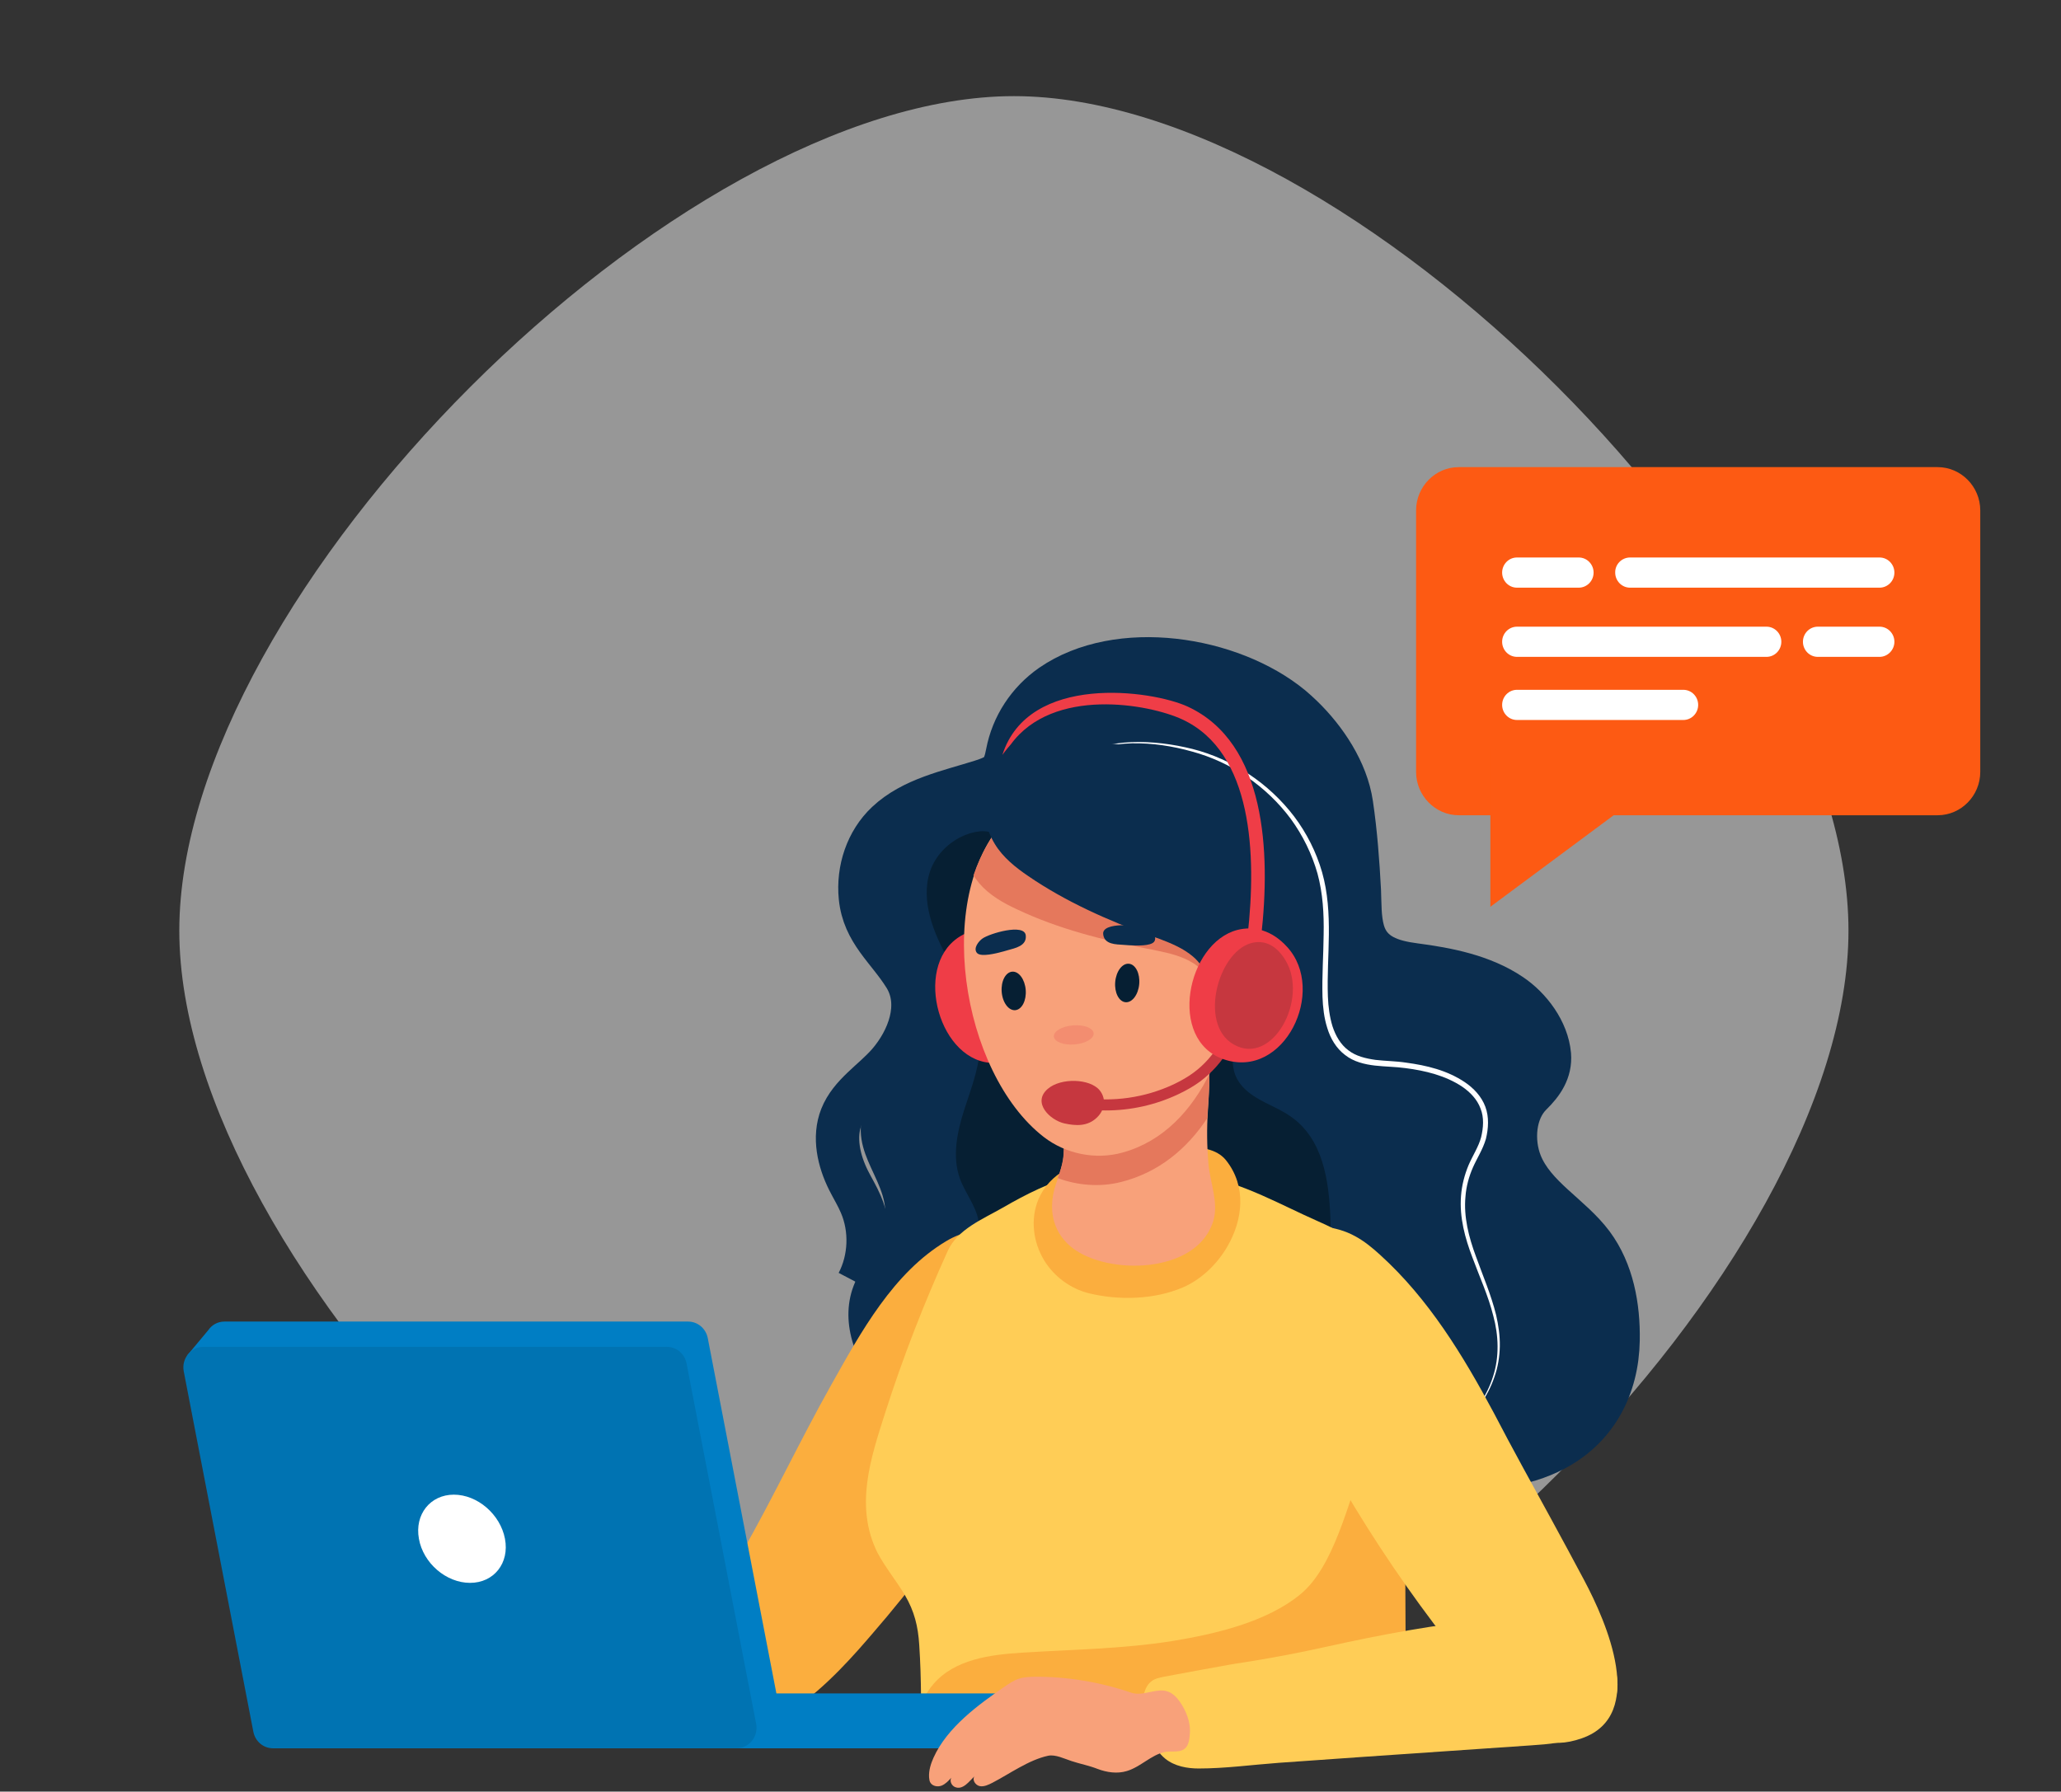 <?xml version="1.0" encoding="utf-8"?><svg width="268" height="233" viewBox="0 0 268 233" fill="none" xmlns="http://www.w3.org/2000/svg">
<rect x="0" y="0" width="268" height="233" fill="#333333" stroke="none"/>
<mask id="mask0_4818_9865" style="mask-type:alpha" maskUnits="userSpaceOnUse" x="0" y="0" width="268" height="203">
<rect y="0.5" width="267.5" height="202.459" fill="#D9D9D9"/>
</mask>
<g mask="url(#mask0_4818_9865)">
<path fill-rule="evenodd" clip-rule="evenodd" d="M131.855 12.502C88.022 12.502 23.321 77.191 23.316 121.023C23.311 164.85 87.993 229.55 131.826 229.55C175.658 229.55 240.359 164.861 240.365 121.034C240.37 77.205 175.685 12.51 131.855 12.502Z" fill="white" fill-opacity="0.49"/>
</g>
<path d="M190.084 191.349C183.134 193.847 174.753 193.592 168.431 189.462C162.208 185.409 156.538 182.477 148.911 182.63C142.086 182.758 136.416 186.505 129.792 187.321C124.548 187.958 119.204 185.639 115.39 181.891C111.677 178.246 109.218 172.688 110.824 167.717C111.677 165.117 113.509 162.95 114.562 160.426C116.996 154.589 110.598 151.071 112.179 144.952C113.534 139.726 119.179 136.004 119.079 130.6C119.028 126.649 116.018 123.59 114.939 119.919C113.86 116.222 114.111 112.092 115.992 108.727C117.372 106.255 119.605 104.215 122.19 103.119C124.498 102.125 127.107 102.099 128.889 100.034C132.075 96.364 133.254 92.387 137.645 89.71C141.359 87.441 146.251 87.288 150.516 87.696C159.975 88.588 169.158 93.661 174.478 101.717C176.359 104.572 177.739 107.504 177.764 110.92C177.814 114.642 177.814 118.389 180.047 121.55C181.929 124.201 184.965 125.756 187.951 126.955C190.937 128.153 194.098 129.121 196.732 131.008C199.367 132.894 201.449 135.979 201.148 139.242C200.897 141.97 199.041 144.341 198.79 147.068C198.338 152.039 203.055 155.634 205.94 159.636C210.005 165.27 210.683 173.224 207.622 179.444C204.109 186.633 197.711 188.264 191.012 190.966C190.711 191.094 190.385 191.221 190.084 191.349Z" fill="#0B2D4E"/>
<path d="M139.527 98.607C141.836 97.23 144.495 96.618 147.155 96.516C149.814 96.414 152.499 96.771 155.083 97.409C160.277 98.734 164.994 101.87 168.281 106.178C169.911 108.345 171.166 110.818 171.919 113.443C172.671 116.095 172.822 118.848 172.797 121.55C172.772 124.252 172.571 126.954 172.671 129.606C172.721 130.931 172.897 132.257 173.273 133.481C173.675 134.704 174.327 135.851 175.331 136.591C176.309 137.355 177.589 137.661 178.869 137.84C180.148 137.993 181.503 137.993 182.833 138.197C185.492 138.554 188.177 139.191 190.485 140.746C191.614 141.511 192.643 142.581 193.145 143.932C193.647 145.284 193.546 146.762 193.22 148.113C192.819 149.49 192.066 150.612 191.539 151.81C191.012 153.008 190.661 154.282 190.561 155.608C190.31 158.234 190.987 160.885 191.915 163.383C192.819 165.907 193.897 168.38 194.55 171.031C194.851 172.357 195.052 173.708 195.027 175.084C195.001 176.436 194.776 177.812 194.324 179.087C193.446 181.662 191.815 183.93 189.682 185.536C191.765 183.879 193.346 181.56 194.148 179.01C194.976 176.461 194.876 173.682 194.173 171.108C193.521 168.507 192.392 166.06 191.464 163.536C190.51 161.038 189.758 158.31 189.983 155.532C190.084 154.155 190.435 152.804 190.962 151.529C191.514 150.255 192.267 149.133 192.593 147.909C192.894 146.66 192.994 145.335 192.518 144.162C192.091 142.989 191.163 142.021 190.109 141.307C187.951 139.879 185.342 139.242 182.757 138.91C181.453 138.732 180.148 138.732 178.793 138.579C177.463 138.426 176.033 138.095 174.904 137.202C173.75 136.336 172.997 135.036 172.596 133.71C172.169 132.384 172.019 130.982 171.969 129.631C171.893 126.903 172.094 124.201 172.119 121.524C172.169 118.848 172.019 116.171 171.316 113.596C170.589 111.047 169.41 108.651 167.854 106.509C164.693 102.252 160.101 99.117 155.008 97.74C152.474 97.026 149.839 96.618 147.18 96.669C144.52 96.746 141.861 97.306 139.527 98.607Z" fill="white"/>
<path d="M172.998 158.387C173.249 164.48 171.844 169.068 166.374 172.077C162.008 174.473 156.764 175.263 151.947 175.391C143.868 175.595 134.861 173.479 128.789 167.692C127.685 166.647 126.631 165.372 126.556 163.842C126.481 162.466 127.233 161.14 127.309 159.764C127.409 157.418 125.628 155.481 124.825 153.288C123.771 150.382 124.473 147.145 125.427 144.188C126.38 141.256 127.56 138.273 127.434 135.189C127.258 131.186 124.875 127.668 122.968 124.15C121.061 120.632 119.581 116.35 121.187 112.679C122.266 110.257 124.8 108.396 127.409 108.116C130.169 107.81 132.653 110.996 134.409 112.755C136.793 115.126 139.427 117.216 142.287 118.975C146.227 121.397 150.542 123.182 154.255 125.986C156.488 127.668 158.897 129.988 159.976 132.665C161.18 135.699 159.073 138.605 161.632 141.383C163.288 143.168 165.797 143.78 167.804 145.182C172.069 148.114 172.797 153.569 172.998 158.387Z" fill="#061F33"/>
<path d="M128.337 192.496C134.008 183.599 137.545 172.688 132.602 162.644C132.101 161.624 131.499 160.528 130.445 160.146C128.162 159.381 125.05 160.197 123.068 161.395C116.168 165.499 111.953 173.224 108.089 180.107C104.075 187.245 100.588 194.688 96.523 201.826C94.892 204.707 93.236 207.639 92.358 210.851C91.58 213.655 91.505 216.892 92.559 219.646C97.1 231.551 109.57 216.969 113.358 212.559C118.803 206.287 123.846 199.506 128.337 192.496Z" fill="#FBAE3E"/>
<path d="M123.595 122.774C118.853 127.719 123.144 139.828 130.696 138.069C138.8 136.183 137.596 123.335 130.244 121.219C127.409 120.403 125.126 121.193 123.595 122.774Z" fill="#EF3D47"/>
<path d="M188.227 190.533C192.969 191.145 197.962 190.737 202.202 188.468C207.597 185.588 210.306 180.336 210.407 174.294C210.482 169.91 209.654 165.347 207.045 161.829C204.209 158.03 199.467 155.685 197.711 151.275C196.582 148.419 196.833 144.519 199.091 142.301C200.521 140.899 201.65 139.293 201.475 137.177C201.199 134.067 198.966 131.084 196.457 129.402C192.793 126.929 188.227 126.037 183.937 125.476C181.026 125.094 178.141 124.278 177.238 121.091C176.761 119.383 176.836 117.573 176.761 115.814C176.56 112.067 176.284 108.294 175.732 104.572C175.105 100.289 172.345 96.134 169.284 93.177C168.832 92.744 168.381 92.336 167.929 91.953C160.026 85.453 145.423 83.158 136.717 89.175C133.756 91.24 131.674 94.375 130.997 97.97C130.545 100.366 129.918 100.876 127.609 101.615C123.419 102.941 118.652 103.884 115.34 106.994C112.731 109.441 111.527 113.138 111.878 116.681C112.33 121.219 115.441 123.386 117.674 126.98C119.957 130.651 118.15 135.265 115.516 138.299C113.484 140.619 110.573 142.327 109.419 145.233C108.365 147.884 109.068 150.969 110.347 153.518C110.874 154.563 111.476 155.532 111.928 156.603C113.333 159.84 113.183 163.741 111.552 166.851" stroke="#0B2D4E" stroke-width="5.638" stroke-miterlimit="10"/>
<path d="M158.947 122.799C163.614 120.199 165.044 126.776 164.241 130.039C163.915 131.39 163.388 132.69 162.56 133.812C161.456 135.316 158.27 137.789 156.463 136.157C155.635 135.418 155.56 134.144 155.535 133.022C155.46 130.014 155.786 124.558 158.947 122.799Z" fill="#F8A17A"/>
<path d="M117.674 207.46C118.904 209.551 119.38 211.514 119.531 213.91C119.832 218.371 119.782 222.858 119.757 227.345H172.044C172.044 227.243 172.044 227.141 172.069 227.039C172.621 215.873 174.177 204.758 176.711 193.898C177.439 190.814 178.693 186.786 179.672 182.554C181.303 175.544 182.156 168.355 178.442 163.562C176.761 161.395 173.801 159.891 171.367 158.82C166.625 156.73 161.757 153.926 156.664 153.008C151.295 152.039 145.349 151.453 140.004 152.83C136.617 153.696 133.431 155.302 130.395 157.061C127.76 158.566 124.524 159.866 123.244 162.67C120.158 169.476 117.398 176.563 115.115 183.701C113.208 189.666 111.101 195.912 114.111 201.954C115.165 203.917 116.57 205.599 117.674 207.46Z" fill="#FFCD56"/>
<path d="M159.6 162.109C161.632 158.616 162.109 154.257 159.424 150.892C158.195 149.363 156.037 149.184 154.18 149.159C150.542 149.082 146.879 149.49 143.341 150.331C139.954 151.147 136.517 152.498 135.037 155.965C133.958 158.54 134.334 161.523 135.764 163.893C137.069 166.035 139.227 167.615 141.635 168.202C145.524 169.145 150.091 169.017 153.804 167.437C156.162 166.417 158.245 164.454 159.6 162.109Z" fill="#FBAE3E"/>
<path d="M152.223 163.893C154.832 163.052 156.965 161.395 157.768 158.795C158.495 156.424 157.341 153.747 157.141 151.377C156.94 149.082 156.915 146.788 157.065 144.494C157.191 142.378 157.392 140.16 157.09 138.044C156.915 136.846 156.262 137.05 155.058 136.565C153.854 136.081 152.499 136.081 151.194 136.081C148.51 136.081 141.535 135.903 139.879 138.273C139.126 139.37 139.051 140.746 139.026 142.046C138.975 143.627 138.699 145.666 138.448 147.859C138.323 148.827 138.398 149.822 138.248 150.79C138.072 151.886 137.671 152.932 137.319 153.951C135.965 157.903 137.244 161.65 141.434 163.435C144.445 164.735 148.735 165.041 152.223 163.893Z" fill="#F8A17A"/>
<path d="M157.065 138.044C156.889 136.846 156.237 137.05 155.033 136.565C153.828 136.081 152.473 136.081 151.169 136.081C148.484 136.081 141.509 135.903 139.853 138.273C139.1 139.37 139.025 140.746 139 142.046C138.95 143.627 138.674 145.666 138.423 147.859C138.298 148.827 138.373 149.822 138.222 150.79C138.097 151.606 137.821 152.422 137.545 153.212C140.129 154.181 143.065 154.41 145.774 153.722C150.642 152.498 154.355 149.414 156.99 145.411C157.015 145.105 157.015 144.8 157.04 144.468C157.19 142.352 157.391 140.16 157.065 138.044Z" fill="#E5785C"/>
<path d="M160.954 122.519C160.929 118.899 160.427 115.432 159.523 112.577C155.559 100.238 140.405 97.179 131.272 106.051C121.085 115.942 125 139.548 135.713 147.858C138.573 150.076 142.462 150.867 145.95 149.898C156.463 147.017 161.004 133.863 160.954 122.519Z" fill="#F8A17A"/>
<path d="M160.979 113.087C156.789 100.085 140.857 96.873 131.247 106.204C129.115 108.268 127.584 110.894 126.581 113.851C126.806 114.183 127.032 114.514 127.333 114.871C128.663 116.426 130.469 117.446 132.301 118.287C137.645 120.811 143.416 122.264 149.212 123.386C149.638 123.462 150.065 123.539 150.491 123.64C152.097 123.972 153.678 124.354 155.058 125.196C158.997 127.541 157.291 132.741 160.176 135.01C160.427 135.214 160.703 135.342 160.954 135.444C162.008 131.569 162.509 127.464 162.484 123.564C162.459 119.715 161.932 116.095 160.979 113.087Z" fill="#E5785C"/>
<path d="M150.868 122.136C152.399 122.723 153.904 123.36 155.133 124.405C158.646 127.362 156.162 132.206 158.646 134.934C160.854 137.33 164.191 134.169 165.069 131.951C166.675 127.872 166.6 123.309 166.474 118.924C166.399 116.477 166.324 113.979 165.621 111.633C164.843 109.084 163.338 106.79 161.557 104.827C156.388 99.142 148.585 96.21 141.008 96.695C135.086 97.077 124.724 102.125 129.366 109.773C130.42 111.506 132.051 112.806 133.732 113.953C138.624 117.293 144.069 119.689 149.614 121.729C150.04 121.831 150.467 121.983 150.868 122.136Z" fill="#0B2D4E"/>
<path d="M143.767 144.417C142.613 144.417 141.484 144.341 140.33 144.162L140.531 142.735C144.721 143.372 148.886 142.76 152.599 141.027C153.603 140.542 154.456 140.058 155.208 139.497C156.563 138.503 157.743 137.177 158.596 135.699L159.825 136.412C158.872 138.069 157.567 139.522 156.062 140.644C155.234 141.256 154.305 141.791 153.226 142.301C150.266 143.703 147.054 144.417 143.767 144.417Z" fill="#C6373F"/>
<path d="M160.904 120.938C154.33 122.646 151.771 135.24 159.123 137.763C167.001 140.466 172.571 128.841 167.377 123.156C165.37 120.938 163.037 120.403 160.904 120.938Z" fill="#EF3D47"/>
<path d="M163.062 122.57C158.521 123.309 155.711 133.124 160.402 135.826C165.446 138.732 170.163 129.988 167.202 124.966C166.048 122.978 164.542 122.315 163.062 122.57Z" fill="#C6373F"/>
<path d="M163.991 121.831L162.235 121.627C163.414 111.175 162.912 97.817 153.729 93.559C149.389 91.545 136.944 89.302 131.449 96.797C130.797 97.536 130.345 98.174 130.345 98.174C133.733 87.518 149.765 89.735 154.457 91.902C164.618 96.618 165.246 110.792 163.991 121.831Z" fill="#EF3D47"/>
<path d="M136.241 141.613C137.947 140.134 141.735 140.262 142.99 141.791C143.918 142.939 143.642 144.392 142.613 145.36C141.409 146.507 139.904 146.431 138.398 146.1C136.517 145.666 134.183 143.397 136.241 141.613Z" fill="#C6373F"/>
<path d="M182.456 227.345C182.832 223.164 182.807 218.932 182.782 214.751C182.757 209.372 182.732 203.993 182.707 198.589C182.707 196.703 183.886 185.307 181.026 185.435C180.725 185.46 180.424 185.613 180.173 185.792C178.743 186.837 178.015 188.57 177.338 190.227C175.255 195.402 173.499 203.687 169.133 207.307C164.717 210.978 157.893 212.533 152.398 213.426C145.975 214.445 139.452 214.522 132.953 214.93C128.763 215.185 124.122 215.796 121.362 219.034C119.455 221.277 118.451 224.591 117.423 227.37H182.456V227.345Z" fill="#FBAE3E"/>
<path d="M201.701 197.544C203.156 200.195 204.587 202.872 206.017 205.548C208.902 210.978 214.221 223.087 205.691 226.07C201.375 227.574 198.916 226.095 196.081 222.909C185.317 210.851 176.134 197.34 168.858 182.834C166.149 177.43 158.948 163.384 167.704 160.146C170.464 159.126 173.651 159.356 176.235 160.783C177.414 161.421 178.468 162.287 179.471 163.205C185.769 168.915 190.26 176.283 194.249 183.752C196.658 188.392 199.192 192.955 201.701 197.544Z" fill="#FFCD56"/>
<path d="M130.847 220.232H94.918V227.37H130.847V220.232Z" fill="#007EC4"/>
<path d="M101.09 220.921L92.032 174.014C91.781 172.765 90.728 171.873 89.473 171.873H29.182C28.303 171.873 27.551 172.306 27.099 172.969L24.314 176.309L26.773 175.748L35.705 221.915C35.956 223.164 37.01 224.056 38.264 224.056H98.531C100.161 224.056 101.391 222.552 101.09 220.921Z" fill="#007EC4"/>
<path d="M35.505 227.37H95.771C97.402 227.37 98.631 225.841 98.33 224.209L89.273 177.303C89.022 176.054 87.968 175.161 86.714 175.161H26.447C24.816 175.161 23.587 176.691 23.888 178.322L32.946 225.229C33.197 226.478 34.25 227.37 35.505 227.37Z" fill="#0073B2"/>
<path d="M54.473 200.119C55.025 203.28 58.01 205.854 61.122 205.854C64.233 205.854 66.265 203.28 65.663 200.119C65.061 196.957 62.1 194.383 59.014 194.383C55.953 194.383 53.896 196.957 54.473 200.119Z" fill="white"/>
<path d="M189.683 106.025H251.956C255.017 106.025 257.501 103.476 257.501 100.391V66.384C257.501 63.274 254.992 60.75 251.956 60.75H189.683C186.622 60.75 184.138 63.3 184.138 66.384V100.391C184.138 103.476 186.647 106.025 189.683 106.025Z" fill="#FD5A13"/>
<path d="M193.798 117.93V97.128L209.831 106.025L193.798 117.93Z" fill="#FD5A13"/>
<path d="M229.702 85.427H197.26C196.182 85.427 195.329 84.535 195.329 83.464C195.329 82.368 196.207 81.501 197.26 81.501H229.702C230.781 81.501 231.634 82.394 231.634 83.464C231.634 84.535 230.781 85.427 229.702 85.427Z" fill="white"/>
<path d="M244.405 85.427H236.376C235.297 85.427 234.444 84.535 234.444 83.464C234.444 82.368 235.322 81.501 236.376 81.501H244.405C245.484 81.501 246.337 82.394 246.337 83.464C246.337 84.535 245.458 85.427 244.405 85.427Z" fill="white"/>
<path d="M211.963 72.502H244.404C245.483 72.502 246.336 73.395 246.336 74.465C246.336 75.562 245.458 76.428 244.404 76.428H211.963C210.884 76.428 210.031 75.536 210.031 74.465C210.006 73.395 210.884 72.502 211.963 72.502Z" fill="white"/>
<path d="M197.26 72.502H205.289C206.368 72.502 207.221 73.395 207.221 74.465C207.221 75.562 206.343 76.428 205.289 76.428H197.26C196.182 76.428 195.329 75.536 195.329 74.465C195.329 73.395 196.182 72.502 197.26 72.502Z" fill="white"/>
<path d="M218.888 93.636H197.26C196.182 93.636 195.329 92.743 195.329 91.673C195.329 90.577 196.207 89.71 197.26 89.71H218.888C219.967 89.71 220.82 90.602 220.82 91.673C220.82 92.743 219.967 93.636 218.888 93.636Z" fill="white"/>
<path d="M159.65 216.536C160.377 216.408 161.13 216.281 161.858 216.179C165.446 215.618 169.008 214.93 172.571 214.139C179.596 212.584 186.672 211.259 193.848 210.57C194.6 210.494 195.378 210.443 196.131 210.366C199.342 210.112 202.704 210.035 205.64 211.59C208.575 213.145 210.909 216.842 210.206 220.385C209.704 222.883 207.823 224.77 205.74 225.713C203.658 226.656 201.349 226.835 199.091 226.988C191.79 227.498 184.464 227.982 177.163 228.492C173.55 228.747 169.937 229.002 166.299 229.257C162.836 229.511 159.324 229.996 155.861 229.996C154.406 229.996 152.75 229.715 151.521 228.721C149.814 227.345 148.786 224.387 148.61 222.093C148.535 220.895 148.761 219.442 149.664 218.703C150.141 218.295 150.768 218.193 151.345 218.065C154.105 217.555 156.89 217.02 159.65 216.536Z" fill="#FFCD56"/>
<path d="M151.445 227.854C149.688 228.237 148.309 229.792 146.527 230.327C145.273 230.709 143.918 230.505 142.713 230.047C141.609 229.613 140.48 229.409 139.326 229.027C138.448 228.747 137.244 228.135 136.29 228.339C133.781 228.874 131.297 230.684 129.039 231.857C128.538 232.112 127.96 232.392 127.408 232.29C126.857 232.188 126.38 231.5 126.706 231.015C126.054 231.627 125.201 232.876 124.147 232.392C123.72 232.188 123.469 231.627 123.695 231.194C123.344 231.602 122.942 232.01 122.466 232.213C121.964 232.417 121.312 232.315 121.011 231.882C120.86 231.678 120.835 231.398 120.81 231.143C120.76 230.251 121.036 229.384 121.387 228.594C123.168 224.642 127.208 221.711 130.645 219.34C131.247 218.932 131.875 218.498 132.577 218.295C133.204 218.091 133.882 218.091 134.534 218.065C138.799 218.04 143.04 218.753 147.079 220.13C147.957 220.436 148.911 220.181 149.789 220.003C150.441 219.875 151.119 219.748 151.746 219.952C152.448 220.156 153 220.716 153.427 221.328C154.205 222.45 154.807 223.903 154.732 225.305C154.656 226.376 154.581 227.497 153.352 227.727C152.85 227.829 152.348 227.752 151.846 227.803C151.696 227.803 151.57 227.829 151.445 227.854Z" fill="#F8A17A"/>
<path d="M132.013 131.375C132.875 131.305 133.486 130.127 133.378 128.744C133.269 127.361 132.482 126.297 131.62 126.367C130.757 126.437 130.146 127.614 130.254 128.997C130.363 130.381 131.15 131.445 132.013 131.375Z" fill="#061F33"/>
<path d="M148.137 127.981C148.259 126.599 147.659 125.415 146.797 125.336C145.935 125.258 145.137 126.314 145.016 127.696C144.894 129.078 145.494 130.262 146.355 130.341C147.217 130.419 148.015 129.362 148.137 127.981Z" fill="#061F33"/>
<path d="M139.723 135.831C141.151 135.715 142.266 135.066 142.212 134.382C142.158 133.697 140.957 133.236 139.528 133.352C138.099 133.467 136.985 134.116 137.039 134.801C137.092 135.486 138.294 135.947 139.723 135.831Z" fill="#F38D70"/>
<path d="M149.513 122.797C149.805 122.711 150.024 122.586 150.121 122.408C150.502 121.7 149.597 120.965 149.048 120.724C148.006 120.266 143.332 119.882 143.449 121.455C143.555 122.876 145.201 122.808 146.079 122.88C146.677 122.925 148.515 123.091 149.513 122.797Z" fill="#0B2D4E"/>
<path d="M127.708 124.184C127.405 124.16 127.165 124.082 127.035 123.928C126.522 123.312 127.262 122.407 127.752 122.059C128.682 121.397 133.184 120.063 133.381 121.628C133.559 123.042 131.933 123.313 131.087 123.563C130.511 123.729 128.744 124.268 127.708 124.184Z" fill="#0B2D4E"/>
</svg>
